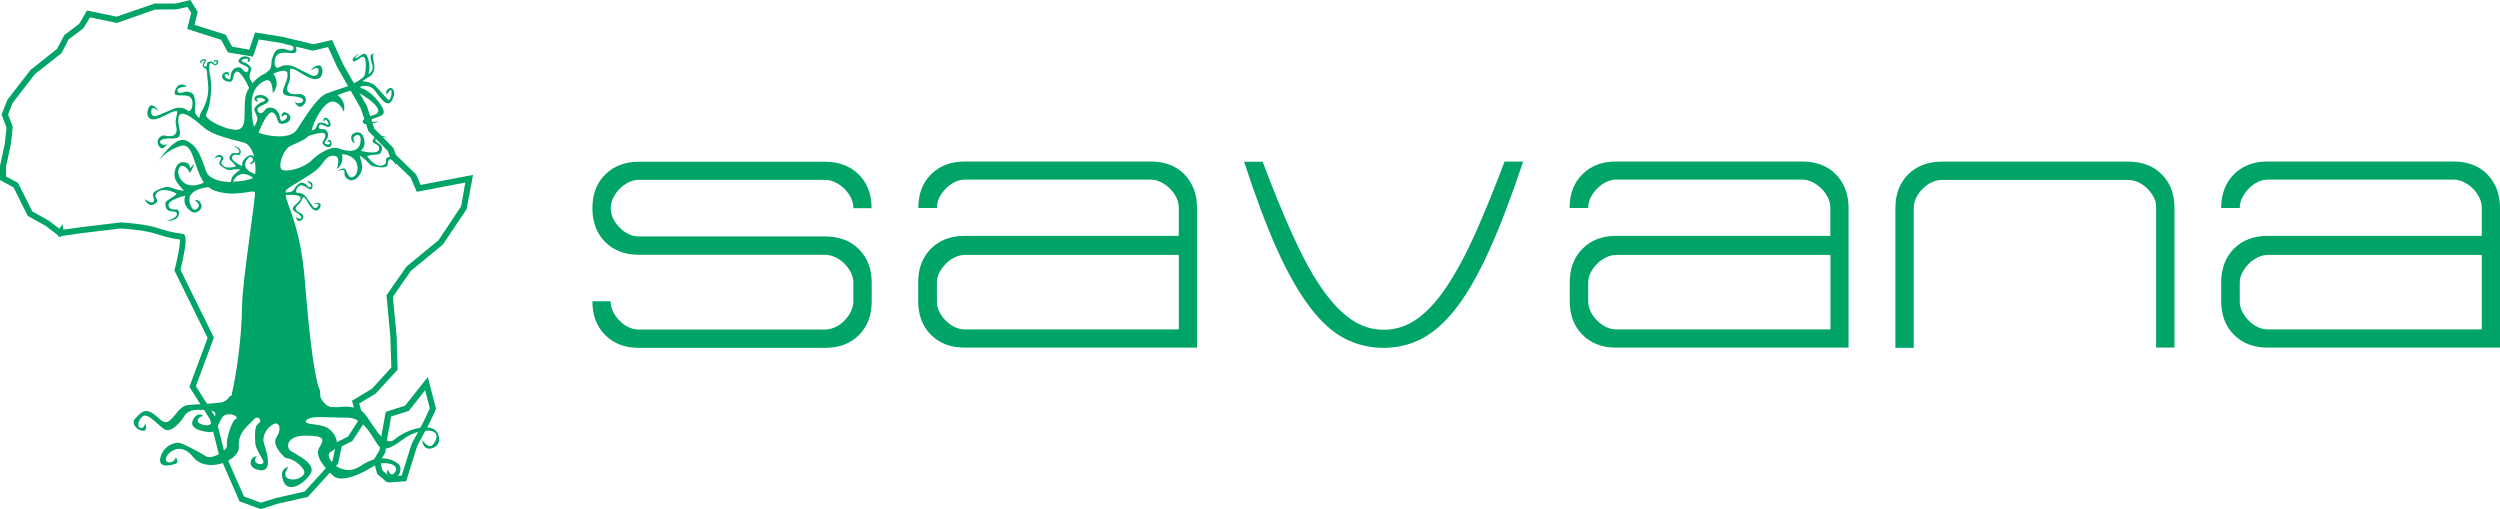 <?xml version="1.0" encoding="utf-8"?>
<!-- Generator: Adobe Illustrator 28.0.0, SVG Export Plug-In . SVG Version: 6.00 Build 0)  -->
<svg version="1.1" id="Calque_1" xmlns="http://www.w3.org/2000/svg" xmlns:xlink="http://www.w3.org/1999/xlink" x="0px" y="0px"
	 viewBox="0 0 207.12 42.18" style="enable-background:new 0 0 207.12 42.18;" xml:space="preserve">
<style type="text/css">
	.st0{fill:#00A467;}
</style>
<g>
	<g>
		<path class="st0" d="M70.49,16.37c-0.14-0.28-0.33-0.52-0.54-0.74c-0.23-0.22-0.48-0.39-0.76-0.53c-0.29-0.13-0.56-0.2-0.82-0.2
			H52.92c-0.28,0-0.56,0.07-0.83,0.2c-0.27,0.13-0.52,0.31-0.74,0.53c-0.22,0.22-0.4,0.47-0.54,0.74c-0.14,0.27-0.21,0.57-0.21,0.88
			c0,0.31,0.07,0.6,0.21,0.88c0.14,0.28,0.32,0.52,0.54,0.74c0.22,0.22,0.46,0.4,0.74,0.53c0.27,0.13,0.55,0.19,0.83,0.19h15.45
			c1.15,0,2.09,0.35,2.79,1.06c0.71,0.7,1.06,1.63,1.06,2.78v1.53c0,1.16-0.35,2.09-1.06,2.8c-0.71,0.71-1.64,1.06-2.79,1.06H52.94
			c-1.16,0-2.09-0.35-2.8-1.06c-0.71-0.71-1.06-1.64-1.06-2.8h1.51c0,0.31,0.07,0.6,0.21,0.88c0.14,0.27,0.32,0.52,0.54,0.74
			c0.22,0.22,0.46,0.4,0.74,0.53c0.27,0.13,0.55,0.19,0.83,0.19h15.45c0.26,0,0.53-0.06,0.82-0.19c0.29-0.13,0.54-0.3,0.76-0.53
			c0.22-0.22,0.4-0.47,0.54-0.74c0.14-0.27,0.22-0.57,0.22-0.88v-1.54c0-0.31-0.07-0.6-0.22-0.87c-0.14-0.27-0.33-0.51-0.54-0.73
			c-0.23-0.22-0.48-0.39-0.76-0.52c-0.29-0.13-0.56-0.19-0.82-0.19H52.94c-1.16,0-2.09-0.35-2.8-1.06c-0.71-0.71-1.06-1.64-1.06-2.8
			c0-1.16,0.35-2.09,1.06-2.79c0.71-0.71,1.64-1.06,2.8-1.06h15.42c1.15,0,2.09,0.36,2.79,1.06c0.71,0.71,1.06,1.64,1.06,2.79h-1.51
			C70.71,16.93,70.63,16.64,70.49,16.37"/>
		<path class="st0" d="M77.83,25.85c0.14,0.27,0.32,0.51,0.54,0.73c0.22,0.22,0.46,0.39,0.73,0.52c0.27,0.13,0.55,0.19,0.83,0.19
			h17.73v-6.17H79.93c-0.28,0-0.56,0.07-0.83,0.2c-0.27,0.13-0.51,0.3-0.73,0.52c-0.22,0.22-0.4,0.46-0.54,0.73
			c-0.14,0.27-0.21,0.56-0.21,0.87v1.54C77.62,25.29,77.69,25.58,77.83,25.85 M98.13,14.45c0.69,0.71,1.04,1.64,1.04,2.79v11.56
			H79.93c-1.16,0-2.09-0.35-2.8-1.06c-0.71-0.71-1.06-1.64-1.06-2.8v-1.54c0-1.16,0.35-2.09,1.06-2.8c0.71-0.71,1.64-1.06,2.8-1.06
			h17.73v-2.31c0-0.31-0.07-0.61-0.21-0.88c-0.14-0.28-0.32-0.52-0.54-0.74c-0.22-0.22-0.47-0.39-0.75-0.53
			c-0.28-0.13-0.56-0.2-0.81-0.2H79.93c-0.28,0-0.56,0.07-0.83,0.2c-0.27,0.13-0.51,0.31-0.73,0.53c-0.22,0.22-0.4,0.47-0.54,0.74
			c-0.14,0.27-0.21,0.57-0.21,0.88h-1.54c0-1.16,0.35-2.09,1.06-2.79c0.71-0.71,1.64-1.06,2.8-1.06h15.42
			C96.51,13.39,97.44,13.74,98.13,14.45z"/>
		<path class="st0" d="M124.65,13.39h1.54c-0.98,2.91-1.9,5.34-2.79,7.31c-0.89,1.97-1.79,3.55-2.7,4.75
			c-0.91,1.19-1.87,2.05-2.85,2.58c-0.99,0.52-2.06,0.79-3.22,0.79c-1.16,0-2.23-0.26-3.22-0.77c-0.99-0.51-1.95-1.37-2.87-2.58
			c-0.92-1.21-1.83-2.79-2.72-4.76c-0.88-1.96-1.8-4.4-2.75-7.31h1.54c0.87,2.32,1.7,4.35,2.49,6.09c0.79,1.74,1.57,3.19,2.37,4.35
			c0.8,1.16,1.61,2.03,2.45,2.61c0.83,0.58,1.74,0.87,2.72,0.87c0.98,0,1.88-0.29,2.72-0.87c0.83-0.58,1.64-1.44,2.43-2.61
			c0.79-1.16,1.58-2.61,2.37-4.35C122.94,17.73,123.78,15.71,124.65,13.39"/>
		<path class="st0" d="M131.8,25.85c0.14,0.27,0.32,0.51,0.54,0.73c0.22,0.22,0.46,0.39,0.74,0.52c0.27,0.13,0.54,0.19,0.83,0.19
			h17.74v-6.17H133.9c-0.28,0-0.56,0.07-0.83,0.2c-0.27,0.13-0.52,0.3-0.74,0.52c-0.22,0.22-0.4,0.46-0.54,0.73
			c-0.14,0.27-0.21,0.56-0.21,0.87v1.54C131.59,25.29,131.66,25.58,131.8,25.85 M152.1,14.45c0.7,0.71,1.05,1.64,1.05,2.79v11.56
			H133.9c-1.16,0-2.09-0.35-2.79-1.06c-0.71-0.71-1.06-1.64-1.06-2.8v-1.54c0-1.16,0.35-2.09,1.06-2.8
			c0.71-0.71,1.63-1.06,2.79-1.06h17.74v-2.31c0-0.31-0.07-0.61-0.21-0.88c-0.14-0.28-0.32-0.52-0.54-0.74
			c-0.22-0.22-0.47-0.39-0.75-0.53c-0.28-0.13-0.55-0.2-0.81-0.2H133.9c-0.28,0-0.56,0.07-0.83,0.2c-0.27,0.13-0.52,0.31-0.74,0.53
			c-0.22,0.22-0.4,0.47-0.54,0.74c-0.14,0.27-0.21,0.57-0.21,0.88h-1.54c0-1.16,0.35-2.09,1.06-2.79c0.71-0.71,1.63-1.06,2.79-1.06
			h15.42C150.48,13.39,151.41,13.74,152.1,14.45z"/>
		<path class="st0" d="M178.44,16.35c-0.14-0.27-0.32-0.51-0.54-0.73c-0.22-0.22-0.47-0.39-0.75-0.52
			c-0.29-0.13-0.55-0.19-0.81-0.19h-15.47c-0.28,0-0.55,0.07-0.83,0.19c-0.27,0.13-0.52,0.3-0.74,0.53
			c-0.22,0.22-0.4,0.46-0.54,0.73c-0.14,0.27-0.21,0.56-0.21,0.87v11.59h-1.52V17.24c0-1.16,0.35-2.09,1.06-2.79
			c0.71-0.71,1.64-1.06,2.79-1.06h15.42c1.16,0,2.09,0.35,2.79,1.05c0.71,0.7,1.06,1.63,1.06,2.78v11.57h-1.52V17.21
			C178.65,16.91,178.58,16.62,178.44,16.35"/>
		<path class="st0" d="M185.78,25.85c0.14,0.27,0.32,0.51,0.54,0.73c0.22,0.22,0.46,0.39,0.73,0.52c0.27,0.13,0.55,0.19,0.83,0.19
			h17.73v-6.17h-17.73c-0.29,0-0.56,0.07-0.83,0.2c-0.27,0.13-0.51,0.3-0.73,0.52c-0.22,0.22-0.4,0.46-0.54,0.73
			c-0.15,0.27-0.22,0.56-0.22,0.87v1.54C185.56,25.29,185.63,25.58,185.78,25.85 M206.07,14.45c0.7,0.71,1.05,1.64,1.05,2.79v11.56
			h-19.24c-1.16,0-2.09-0.35-2.8-1.06c-0.71-0.71-1.06-1.64-1.06-2.8v-1.54c0-1.16,0.36-2.09,1.06-2.8c0.71-0.71,1.64-1.06,2.8-1.06
			h17.73v-2.31c0-0.31-0.07-0.61-0.21-0.88c-0.14-0.28-0.32-0.52-0.54-0.74c-0.22-0.22-0.47-0.39-0.75-0.53
			c-0.28-0.13-0.55-0.2-0.81-0.2h-15.42c-0.29,0-0.56,0.07-0.83,0.2c-0.27,0.13-0.51,0.31-0.73,0.53c-0.22,0.22-0.4,0.47-0.54,0.74
			c-0.15,0.27-0.22,0.57-0.22,0.88h-1.54c0-1.16,0.36-2.09,1.06-2.79c0.71-0.71,1.64-1.06,2.8-1.06h15.42
			C204.45,13.39,205.38,13.74,206.07,14.45z"/>
	</g>
	<g>
		<g>
			<path class="st0" d="M21.6,42.18l-1.76-0.65l-1.72-3.94l-0.71-2.83l-1.72-2.71l1.51-4.05l-2.75-5.59l0.1-0.4
				c0.04-0.17,0.09-0.4,0.15-0.66c0.14-0.65,0.21-1.16,0.21-1.45c0-0.02,0-0.04,0-0.05c-0.03,0-0.07-0.01-0.11-0.02
				c-0.35-0.05-0.88-0.13-1.82-0.44c-0.87-0.29-2.16-0.4-2.68-0.44c-0.18-0.01-0.28-0.02-0.3-0.02l-3.27,0.39l-1.66,0.24L5,19.65
				l-0.08-0.06l-0.1,0.01L4.8,19.49l-1.02-0.78L2.3,17.89l-1.18-2.37L0,14.92v-1.17l0.4-1.88l0.14-1.3L0.13,9.49l0.49-1.23
				l1.91-2.47l2.2-1.74l0.6-1.15l1.23-0.92l0.65-1.11l2.45,0.51l3.16-1.09h1.75L15.77,0l0.61,0.98l-0.27,1.08l2.58,0.81l0.54,1
				l1.42,0.24l0.48-1.42l2.28,0.36l2.55,0.62l1.55-0.36l0.91,2l1.97,3.46L31,10.64l1.59,1.62l0.22,0.58l1.67,1.62l0.37,0.86
				l4.34-0.83l-0.53,2.84l-1.97,2.93l-2.66,2.19l-1.48,2.14l0.31,3.27l0.08,2.77l-1.82,1.98l-1.36,0.82l0.44,1.55l-1.01,1.56
				l-0.88,0.44l-0.3,1.43l-2.51,2.76l-2.56,0.58L21.6,42.18z M20.21,41.13l1.4,0.52l1.21-0.38l2.42-0.55l2.31-2.54l0.32-1.53
				l0.97-0.49l0.81-1.26l-0.49-1.7l1.65-0.99l1.61-1.76l-0.08-2.55l-0.32-3.44l1.65-2.37l2.66-2.19l1.87-2.8l0.35-1.98l-4.02,0.77
				l-0.51-1.18l-1.68-1.63l-0.22-0.58l-1.6-1.64l-0.63-1.88l-1.96-3.43l-0.75-1.65l-1.26,0.3l-2.64-0.64l-1.84-0.29l-0.48,1.42
				l-2.08-0.35l-0.56-1.04L15.51,2.4l0.33-1.33l-0.31-0.5l-0.92,0.21l-1.76,0.01L9.69,1.9L7.46,1.44L6.9,2.35L5.68,3.27L5.09,4.41
				l-2.2,1.73l-1.85,2.4L0.67,9.49l0.39,1.01L0.9,11.95l-0.4,1.85l0,0.82l0.99,0.53l1.19,2.37l1.38,0.77l0.85,0.65l0.28-0.36
				l0.06,0.45l1.41-0.2l3.31-0.4c0.05-0.01,0.16,0,0.35,0.02c0.53,0.04,1.88,0.15,2.8,0.46c0.89,0.3,1.38,0.37,1.73,0.42
				c0.11,0.02,0.21,0.03,0.29,0.05l0.1,0.02l0.06,0.09c0.07,0.14,0.08,0.32,0.08,0.41c0,0.41-0.12,1.07-0.22,1.55
				c-0.05,0.26-0.11,0.5-0.15,0.67l-0.06,0.23l2.77,5.62l-1.49,4.02l1.64,2.61l0.71,2.83L20.21,41.13z"/>
		</g>
		<g>
			<polygon class="st0" points="15.11,19.63 15.11,19.63 15.11,19.63 			"/>
		</g>
		<g>
			<path class="st0" d="M32.17,39.97l-0.21-0.09l-0.71-0.62l-0.31-1.12l0.51-0.86l0.15-1.19l0.36-1.97l1.6-0.51l1.88-2.37l0.69,2.64
				l-0.61,1.3l-0.95,1.75l-0.92,2.94L32.17,39.97z M31.69,38.98l0.56,0.49l1.03-0.07l0.84-2.66l0.96-1.78l0.53-1.13l-0.39-1.5
				l-1.35,1.71l-1.46,0.46l-0.3,1.66l-0.19,1.33l-0.43,0.72L31.69,38.98z"/>
		</g>
	</g>
	<g>
		<path class="st0" d="M21.14,14.43c-0.39-0.14-1.24-0.54-0.6-1.31c0.27-0.33,0.48,0.08,0.4,0.21c-0.08,0.13-0.29,0.23-0.29,0.23
			s0.28,0.12,0.46-0.22C21.18,13.76,21.18,14.17,21.14,14.43 M19.32,15.05c0.08-0.28,0.35-0.52,0.52-0.58
			c0.47-0.18,0.92,0.1,1.13,0.27C20.72,14.89,20.05,15.03,19.32,15.05z M36.28,35.94c-0.44-1.05-2.61-0.38-3.57,0.45
			c-0.96,0.83-1.95-1.62-2.64-2.25c-0.7-0.64-2.02-0.41-2.02-0.41h-0.44c-0.55,0.03-0.89-0.48-1.05-0.78
			c-0.05-0.32-0.04-0.6-0.04-0.6s-0.58-0.48-1.26-9.06c-0.37-4.63-1.53-6.35-1.59-7.13c0.4-0.03,1.38-0.06,1.22,0.33
			c-0.2,0.49-1.07,0.68-0.38,1.09c0.69,0.41,0.45,0.61,0.23,0.53c-0.19-0.07-0.19-0.19-0.19-0.22c0,0.07-0.03,0.52,0.32,0.4
			c0.37-0.13,0.32-0.52,0.01-0.64c-0.3-0.11-0.61-0.37-0.16-0.7c0.48-0.37,0.22-1.18,0.88-0.02c0.66,1.15,1.15,0.02,0.9-0.08
			c-0.25-0.1-0.51,0.03-0.51,0.03s0.47-0.06,0.38,0.16c-0.09,0.22-0.29,0.26-0.44,0.08c-0.14-0.18-0.43-0.62-0.59-0.83
			c-0.11-0.14-0.36-0.33-0.68-0.31c-0.31,0.03-0.02-0.69,0.37-0.62c0.39,0.07,0.73,0.61,0.85,0.15c0.12-0.45-0.32-0.54-0.43-0.47
			c0,0,0.47,0.28,0.29,0.44c-0.18,0.16-0.34-0.24-0.53-0.29c-0.24-0.06-0.29-0.17-0.73,0.3c0,0-0.16,0.35-0.34,0.39
			c-0.22,0.06-0.38,0.07-0.48,0.07c0.01-0.11,0.03-0.18,0.08-0.23c0.31-0.3,1.91-1.14,2.52-1.68c0.61-0.53,0.69-1.14,1.37-1.14
			c0.69,0,0.27,1.11,0.27,1.11s0.6-0.33,0.44-1.24c0.38,0.03,0.89,0.17,1.15,0.61c0.15,0.25,0.26,0.94-0.16,1.24
			c-0.41,0.3-0.55-0.3-0.69-0.56c-0.15-0.27-0.69,0.09-0.69,0.09s-0.3,0.08,0.3-0.05c0.6-0.13-0.04,0.44,0.63,0.78
			c0.46,0.24,0.94-0.28,1.08-0.72c0.14-0.44-0.17-1.28-0.17-1.28s0.34,0.21,0.59,0.46c0.34,0.34,0.32,0.46,1.13,0.52
			c0.81,0.06,0.51-0.32,0.71-0.6c0.21-0.28,0.59,0.43,0.59,0.43s0.05-0.77-0.55-0.68c-0.6,0.09,0.06,0.53-0.59,0.7
			c-0.64,0.16-1.25-0.77-1.25-0.77s0.12-0.09,0.59-0.12c0.47-0.03,0.56-0.06,0.64-0.47c0.07-0.41-0.54-0.54-0.55-0.71
			c-0.02-0.47,0.99-0.22,0.99-0.22s-0.83-0.46-1.14,0.07c-0.3,0.53,0.49,0.3,0.46,0.85c-0.04,0.55-1.52,0.16-1.52,0.16
			c0.28-0.26,0.44-0.64,0.19-1.22c-0.24-0.54-0.89-0.29-0.96-0.02c-0.12,0.5,0.28,0.61,0.28,0.61s-0.14-0.27-0.11-0.46
			c0.03-0.19,0.58-0.44,0.59,0.11c0.03,1.61-1.93,0.74-1.93,0.74v0.01c-0.56-0.16-1.58,0.46-2.15,1.03
			c-0.63,0.63-2.06,0.99-2.44,0.76c-0.38-0.23,0.1-1.7,0.72-1.98c0.65-0.3,1.17-0.48,1.47-0.81c0.28-0.1,1.36-0.46,1.4-0.1
			c0.05,0.42-0.45,0.56-0.11,0.86c0.34,0.31,0.71,0.14,0.62-0.25c-0.09-0.38-0.38-0.07-0.38-0.07s0.32,0.01,0.26,0.17
			c-0.05,0.16-0.4,0.07-0.44-0.03c-0.04-0.1,0.17-0.21,0.26-0.51c0.09-0.3-0.11-0.68-0.4-0.64c-0.29,0.03-0.46-0.11-0.29-0.34
			c0.17-0.23,0.84,0.46,0.91,0c0.07-0.46-0.54-0.83-0.58-0.44c-0.02,0.15,0.08,0.13,0.08,0.13s0.03-0.33,0.24-0.01
			c0.21,0.32,0.03,0.33-0.06,0.26c-0.16-0.13-0.65-0.21-0.72-0.06c-0.07,0.15-0.16,0.37-0.27,0.48c-0.04,0.04-0.15,0.08-0.26,0.1
			l0.01-0.02c0.15-0.69,0.92-2.21,1.6-2.37c0.69-0.15,1.07,0.84,1.07,0.84s0.25-0.83-0.52-1.38c0.55-0.25,1.18-0.47,1.47-0.34
			c0.6,0.26,2.8,1.64,1.49,1.99c-1.31,0.34-0.93,0.85-0.35,0.75c0.58-0.09,0.77-0.26,0.77-0.26s-1.21,0.26-0.69-0.07
			c0.53-0.33,1.28-0.26,1.11-0.83c-0.17-0.58-1.13-1.62-1.75-1.79c-0.62-0.17,0.55-0.47,1,0.12c0.45,0.58,1.04,1.55,1.44,0.88
			c0.41-0.67,0.09-1.22-0.26-1c-0.36,0.22-0.14,0.48-0.14,0.48s0.37-0.63,0.38-0.23c0.01,0.4-0.15,0.76-0.27,0.7
			C32.05,8.18,31.2,7.18,30.96,7C30.8,6.89,30.41,6.73,30,6.74c0.2-0.14,0.38-0.27,0.51-0.33c0.37-0.17,0.52-0.62,0.52-0.79
			c0.01-0.17-0.16-0.92-0.14-1l0.09-0.16c-0.47-0.03-0.23,0.58-0.11,1c0.11,0.41-0.46,0.88-0.32,0.53c0.15-0.36,0.01-1.18-0.21-1.45
			c-0.21-0.27-0.46,0.12-0.81,0.26c-0.35,0.14,0.22-0.36,0.22-0.36s-0.15,0.04-0.41,0.29c-0.26,0.25-0.15,0.6,0.49,0.08
			c0.64-0.52,0.49,1.01,0.39,1.39c-0.1,0.37-1.34,0.92-1.34,0.92l0,0c-0.5,0.18-1.15,0.37-1.6,0.55c-1,0.18-2.18,2.37-2.71,3.11
			c-0.61,0.84-2.56,0.46-3.09,0.23l-0.05-0.03c0.12-0.31,0.77-1.94,1.21-1.64c0.49,0.33,0.18,0.99,0.82,0.91
			c0.64-0.08,0.81-0.63,0.31-0.89c-0.5-0.25-0.43,0.34-0.43,0.34s0.3-0.33,0.42-0.13c0.13,0.21-0.29,0.5-0.44,0.45
			c-0.15-0.05-0.07-0.38-0.3-0.75c-0.24-0.38-0.83-0.51-1.06-0.16c-0.23,0.34-0.54,0.38-0.63-0.01c-0.09-0.39,1.27-0.47,0.84-0.97
			c-0.43-0.5-1.38-0.19-1.01,0.21c0.15,0.16,0.21,0.04,0.21,0.04s-0.33-0.34,0.21-0.27c0.54,0.07,0.38,0.28,0.22,0.31
			c-0.28,0.06-0.82,0.5-0.73,0.71c0.09,0.22,0.25,0.53,0.26,0.73c0.01,0.12-0.15,0.42-0.27,0.64c-0.17-0.42-0.21-1.07-0.21-1.94
			c0-1.17,0.69-1.76,1.22-1.91c0.53-0.15,0.53,1.07,0.53,1.07s0.61-0.61,0.15-1.45c-0.04-0.06-0.08-0.11-0.13-0.15
			c0.57-0.27,1.16-0.43,1.2,0c0.08,0.86-1.06,1.78,0.27,1.84c1.33,0.06,1.12,0.52,0.74,0.58c-0.32,0.05-0.42-0.12-0.45-0.17
			c0.05,0.11,0.36,0.76,0.76,0.33c0.44-0.47,0.08-0.99-0.46-0.91c-0.53,0.07-1.16-0.07-0.77-0.88c0.43-0.89-0.56-1.85,1.27-0.71
			c1.84,1.14,1.69-0.84,1.25-0.79c-0.44,0.04-0.71,0.43-0.71,0.43s0.64-0.43,0.67-0.05c0.03,0.39-0.23,0.6-0.58,0.45
			c-0.34-0.15-1.09-0.56-1.48-0.73c-0.26-0.12-0.78-0.2-1.22,0.07c-0.44,0.27-0.54-0.97,0.08-1.17c0.62-0.2,1.52,0.31,1.35-0.42
			c-0.17-0.73-0.87-0.52-0.98-0.35c0,0,0.89,0.04,0.75,0.41c-0.14,0.37-0.68-0.08-0.98-0.01C22.95,4.12,22.8,4,22.5,5.01
			c0,0,0.02,0.61-0.21,0.82c-0.12,0.1-0.22,0.19-0.32,0.26c-0.15,0.06-0.31,0.14-0.47,0.26c-0.03,0.01-0.05,0.02-0.05,0.02l0,0.02
			c-0.19,0.14-0.37,0.31-0.53,0.5c-0.11-0.18-0.25-0.41-0.25-0.51c-0.01-0.18,0.1-0.45,0.15-0.64c0.06-0.19-0.42-0.55-0.66-0.6
			c-0.14-0.03-0.28-0.2,0.15-0.27c0.44-0.07,0.19,0.23,0.19,0.23s0.06,0.11,0.17-0.03c0.28-0.36-0.54-0.61-0.85-0.17
			c-0.31,0.45,0.81,0.49,0.77,0.82c-0.04,0.34-0.3,0.31-0.51,0.02c-0.22-0.29-0.7-0.16-0.86,0.17c-0.17,0.33-0.07,0.61-0.19,0.66
			c-0.12,0.04-0.49-0.2-0.4-0.38c0.09-0.18,0.36,0.1,0.36,0.1s0.01-0.51-0.38-0.28c-0.39,0.23-0.21,0.71,0.33,0.76
			c0.53,0.05,0.23-0.51,0.6-0.81c0.32-0.25,0.93,0.95,1.1,1.33c-0.17,0.27-0.29,0.55-0.32,0.83c-0.15,1.22,0.15,2.37-0.53,2.6
			c-0.69,0.23-2.94-0.8-2.71-1.26c0.23-0.46,0.38-1.18,0.42-2.1c0-0.08,0-0.16,0-0.25l0.02,0c0,0-0.01-0.06-0.03-0.16
			c-0.02-0.33-0.07-0.66-0.07-0.66s-0.02-0.08-0.05-0.17c-0.05-0.45-0.07-0.89,0.06-0.89c0.26,0,0.31,0.31,0.53,0.13
			c0.21-0.18,0.13-0.43-0.11-0.39c-0.24,0.03-0.07,0.23-0.07,0.23s0.02-0.19,0.12-0.15c0.1,0.04,0.02,0.25-0.05,0.27
			c-0.06,0.02-0.12-0.12-0.29-0.2c-0.18-0.08-0.42,0.02-0.42,0.2c0,0.18-0.1,0.27-0.23,0.15c-0.12-0.12,0.34-0.48,0.07-0.56
			c-0.28-0.08-0.55,0.27-0.31,0.33c0.09,0.02,0.09-0.04,0.09-0.04s-0.2-0.04,0.01-0.15c0.21-0.11,0.2,0.01,0.15,0.06
			c-0.09,0.09-0.18,0.38-0.09,0.44c0.09,0.06,0.22,0.13,0.27,0.2c0.02,0.02,0.04,0.15,0.06,0.31c-0.03,0.61,0.45,1.64-0.48,3.21
			c-0.11,0.19-0.16,0.37-0.17,0.53c-0.08-0.08-0.17-0.18-0.27-0.31c-0.17-0.22-0.05-0.83-0.05-0.83c-0.09-1.03-0.25-0.93-0.59-1.06
			c-0.25-0.1-0.82,0.31-0.89-0.07c-0.06-0.38,0.75-0.34,0.75-0.34c-0.07-0.17-0.67-0.44-0.94,0.27c-0.28,0.71,0.62,0.28,1.15,0.53
			c0.53,0.25,0.21,1.48-0.13,1.17c-0.35-0.31-0.83-0.26-1.09-0.17c-0.37,0.14-1.12,0.48-1.46,0.6c-0.34,0.12-0.53-0.11-0.44-0.49
			c0.09-0.38,0.59,0.11,0.59,0.11s-0.18-0.4-0.57-0.49c-0.39-0.08-0.87,1.87,0.99,0.9c1.86-0.97,0.79-0.11,1.03,0.81
			c0.21,0.84-0.38,0.93-0.85,0.81c-0.47-0.12-0.88,0.37-0.57,0.87c0.29,0.46,0.68-0.16,0.74-0.26c-0.03,0.05-0.15,0.2-0.43,0.13
			c-0.33-0.09-0.44-0.56,0.77-0.51c1.21,0.05,0.34-0.96,0.56-1.81c0.22-0.85,1.93,0.79,1.93,0.79l0.01-0.03
			c0.72,0.83,2.84,1.19,3.51,1.41c0.4,0.13,0.65,0.62,0.79,1.16c-0.1-0.12-0.27-0.19-0.48-0.07c-0.44,0.24-0.53,0.55-0.5,0.84
			c0,0-1.07-0.46-0.82-0.81c0.25-0.36,0.61,0.15,0.69-0.31c0.08-0.47-0.64-0.58-0.64-0.58s0.72,0.33,0.48,0.6
			c-0.09,0.1-0.52-0.11-0.68,0.18c-0.16,0.29-0.12,0.35,0.15,0.59c0.27,0.24,0.29,0.35,0.29,0.35s-0.82,0.29-1.12-0.12
			c-0.3-0.4,0.32-0.37,0-0.71c-0.32-0.34-0.67,0.16-0.67,0.16s0.58-0.26,0.56,0.01c-0.02,0.27-0.38,0.36,0.12,0.71
			c0.51,0.35,0.55,0.26,0.93,0.21c0.27-0.04,0.58,0,0.58,0s-0.6,0.37-0.74,0.71c-0.04,0.1-0.06,0.21-0.07,0.33
			c-0.91-0.01-1.85-0.25-2.07-0.93c-0.46-1.37-0.76-2.13-1.68-2.52c-0.91-0.38-2.29,1.75-2.29,1.75s0.61-0.92,1.91-1.3
			c1.03-0.3,1.05,1.84,1.89,3.04c-0.36,0.18-1.03,0.41-1.59,0.06c-0.28-0.17-0.71-0.77-0.46-1.26c0.25-0.49,0.81,0.14,0.83,0.31
			c0.03,0.33,0.39-0.55,0.39-0.55s0.17-0.3-0.26,0.2c-0.19,0.21,0.17-0.44-0.65-0.44c-0.55,0-0.76,0.73-0.68,1.22
			c0.08,0.49,0.79,1.14,0.79,1.14s-0.43-0.03-0.79-0.15c-0.49-0.16-0.53-0.29-1.33,0.05c-0.8,0.34-0.33,0.56-0.39,0.93
			c-0.06,0.37-0.78-0.13-0.78-0.13s0.33,0.76,0.87,0.38c0.54-0.38-0.31-0.49,0.22-0.96c0.54-0.47,1.57,0.12,1.57,0.12
			s-0.07,0.15-0.5,0.4c-0.43,0.25-0.5,0.33-0.38,0.76c0.13,0.43,0.78,0.25,0.87,0.41c0.25,0.44-0.84,0.7-0.84,0.7
			s1.02,0.03,1.05-0.62c0.03-0.65-0.62-0.05-0.85-0.59c-0.23-0.54,1.37-0.89,1.37-0.89c-0.14,0.39-0.11,0.83,0.42,1.26
			c0.49,0.4,0.99-0.16,0.93-0.45c-0.13-0.54-0.56-0.45-0.56-0.45s0.26,0.19,0.33,0.39c0.07,0.2-0.34,0.7-0.61,0.19
			c-0.73-1.37,1.03-1.61,1.41-1.65c0.15,0.12,0.31,0.22,0.5,0.29c1.75,0.61,3.28-0.15,3.35,0.15c0.08,0.31-1.04,7.41-1.06,9.26
			c-0.03,2.89-0.49,5.89-0.89,7.6h-0.11c0,0-0.19,0.34-0.55,0.49c-0.37,0.15-2.17,0.19-2.9,0.26c-0.74,0.08-0.99,0.83-1.54,1.28
			c-0.55,0.45-0.85-0.26-1.51-0.64c-0.66-0.38-0.96,0.08-1.36,0.49c-0.41,0.42,0.22,1.01,0.66,1.01c0.44,0,0.15-0.64,0.15-0.64
			s0,0.38-0.3,0.41c-0.29,0.04-0.4-0.49,0.07-0.94c0.48-0.45,1.43,0.9,1.95,1.09c0.51,0.19,1.25-0.64,1.58-1.2
			c0.33-0.56,1.29-0.45,1.29-0.45s0.85-0.04,1.14,0.15c0.3,0.19-0.11,0.75-0.29,1.01c-0.18,0.26-1.07,0.04-1.07-0.26
			c0-0.3,0.44-0.41,0.44-0.41s-0.4-0.41-0.81,0.3c-0.4,0.71,0.59,0.98,1.32,1.05c0.74,0.08,0.77-1.01,1.21-1.35
			c0.44-0.34,1.36,0.07,0.99,0.26c-0.37,0.19-0.81,1.77-0.73,2.18c0.07,0.41-1.25,1.24-1.76,0.9c-0.52-0.34-1.76-0.98-2.13-1.09
			c-0.37-0.11-1.36,0.19-1.62,1.2c-0.26,1.01,1.1,0.6,1.32,0.49c0.22-0.11-0.07-0.64-0.07-0.45c0,0.19-0.51,0.6-0.77,0.23
			c-0.26-0.38,1.06-1.8,2.2-0.34c1.14,1.47,3.93,0.34,3.82-0.87c-0.11-1.2,0.95-1.84,1.25-2.22c0.29-0.38,0.77,0.07,0.37,0.34
			c-0.4,0.26-0.26,1.28-0.26,1.65c0,0.37,0.52,1.13,0.66,1.46c0.15,0.34-0.55,0.34-0.66,0.04c-0.11-0.3,0.18-0.41,0.18-0.41
			s-0.22-0.04-0.37,0.08c-0.15,0.11-0.55,0.86,0.55,1.05c1.1,0.19,0.62-1.43,0.37-2.18c-0.26-0.75,0.4-1.47,0.81-1.65
			c0.4-0.19,0.7,0.38,0.22,1.09c-0.48,0.71,0.74,1.73,0.74,1.73c0.66,0.04,1.36,0.64,1.54,1.05c0.18,0.41-0.59,0.9-1.25,0.68
			c-0.66-0.22-0.04-0.98-0.04-0.98s-0.81,0.07-0.44,1.13c0.37,1.05,1.62,0.38,2.24-0.53c0.62-0.9-1.32-1.69-1.65-1.96
			c-0.33-0.26-0.37-1.24,1.29-1.24c1.65,0,1.51,0.34,1.1,1.01c-0.4,0.68,0.48,1.69,1.18,2.33c0.7,0.64,2.53-0.3,3.16-0.71
			c0.63-0.41,1.14-0.38,1.51-0.3c0.37,0.08,0.73,0.34,0.4,0.75c-0.33,0.41-0.55-0.26-0.55-0.26s-0.33,0.41,0.26,0.64
			c0.59,0.23,1.03-0.71,0.62-1.09c-0.4-0.38-1.58-0.94-3.16,0.15c-1.58,1.09-3.2-0.86-2.43-1.2c0.78-0.34,0.52-1.35-0.18-1.88
			c-0.69-0.52-2.21-0.26-1.87-0.71c0.33-0.45,1.98-0.19,3.35-0.22c1.36-0.04,2.05,1.5,2.57,2.25c0.51,0.75,1.47,0,2.2-0.53
			c0.74-0.53,1.69-0.75,2.28-0.6c0.59,0.15,0.41,0.75,0.08,1.13C35.48,37.25,35,36.46,35,36.46s-0.04,0.41,0.29,0.64
			C35.62,37.33,36.72,36.99,36.28,35.94z M13.88,11.81l0.01-0.01L13.88,11.81z M24.38,8.37l0-0.01L24.38,8.37z"/>
	</g>
</g>
</svg>
